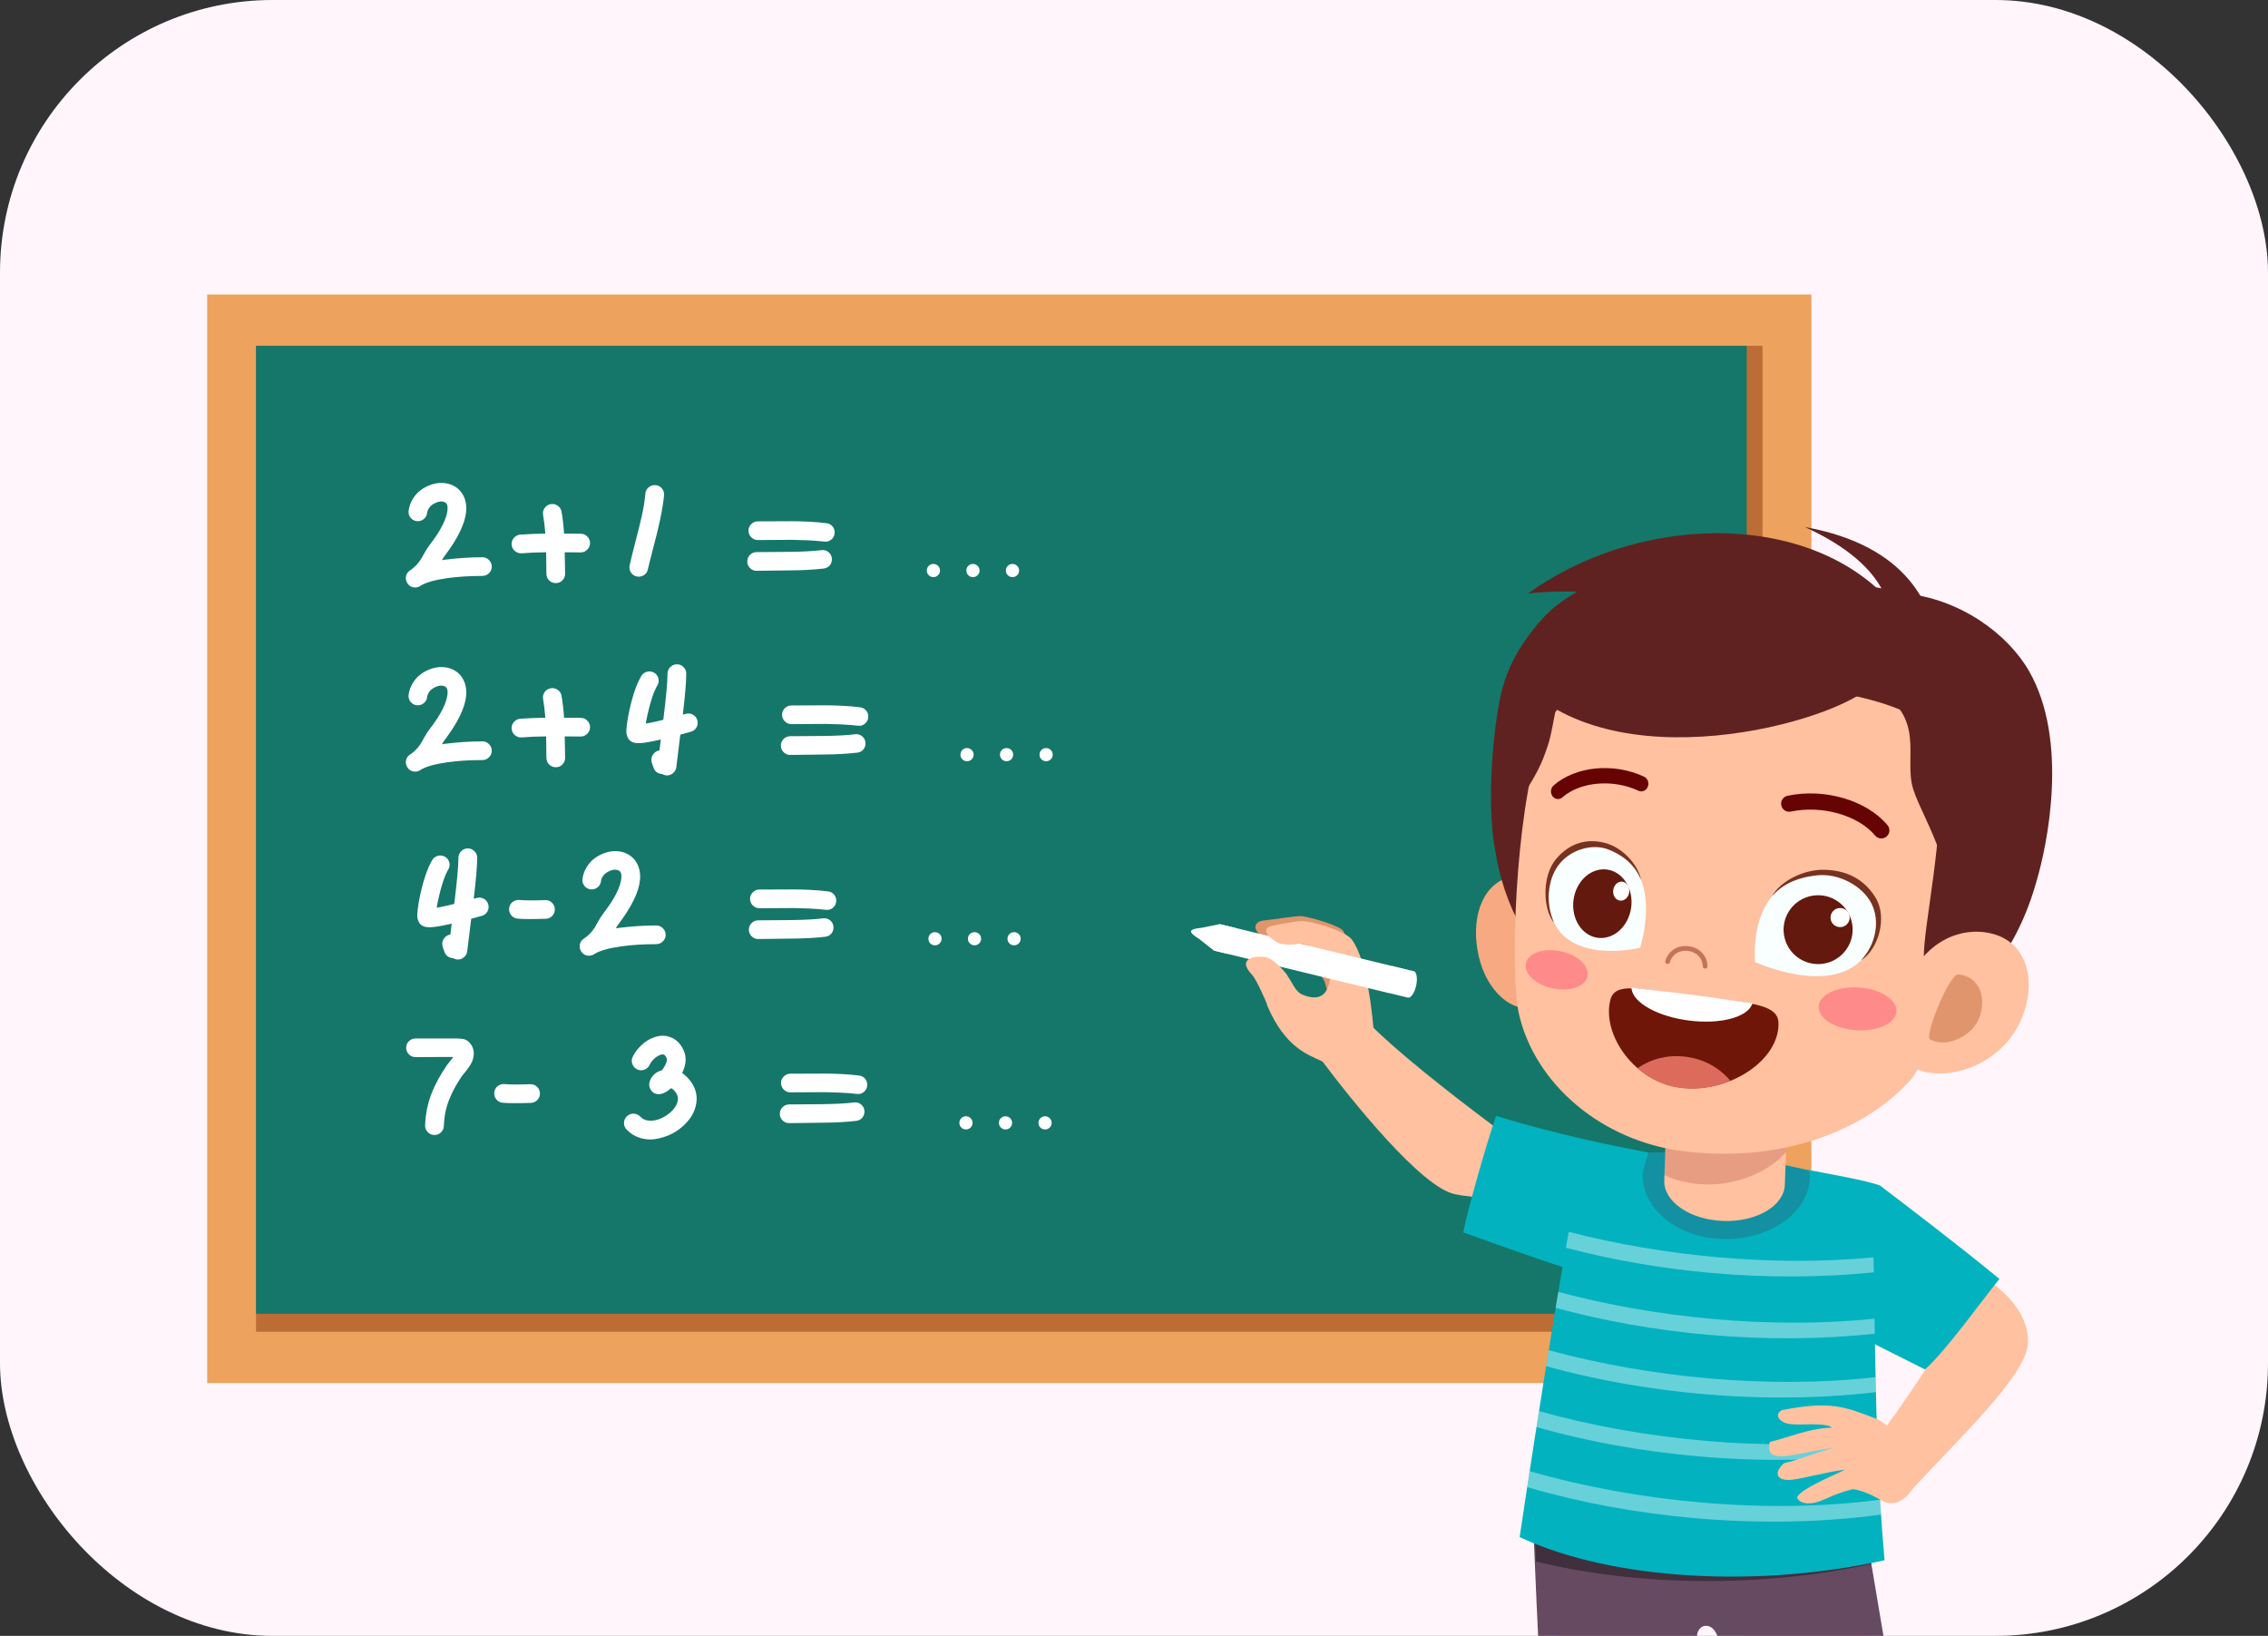 <svg width="208" height="150" viewBox="0 0 208 150" fill="none" xmlns="http://www.w3.org/2000/svg">
<rect x="0" y="0" width="208" height="150" fill="#333333" stroke="none"/>
<rect width="208" height="150" rx="25" fill="#FFF5FB"/>
<g clip-path="url(#clip0_4628_35)">
<path d="M166.123 27H19V126.821H166.123V27Z" fill="#EDA25D"/>
<path d="M161.641 31.709H23.482V122.113H161.641V31.709Z" fill="#BC6C35"/>
<path d="M160.193 31.709H23.482V120.465H160.193V31.709Z" fill="#157769"/>
<path d="M115.836 84.411C115.198 84.474 114.666 85.09 115.787 85.88C117.38 87.001 121.033 88.558 121.516 90.119C121.972 91.597 122.142 93.07 123.139 91.885C123.968 90.901 124.006 86.658 123.179 85.35C122.882 84.881 120.23 84.11 119.409 84.005C118.955 83.947 116.889 84.306 115.836 84.411Z" fill="#E0956C"/>
<path d="M116.596 85.123C117.538 84.721 118.734 84.514 119.337 84.457C120.071 84.387 123.348 85.315 123.974 86.147C125.36 87.986 125.881 92.889 126.072 95.581C126.11 96.118 121.977 97.911 121.325 97.349C119.949 96.695 117.896 96.101 116.217 92.208C116.186 92.133 115.649 89.989 115.533 89.273C116.274 88.525 117.224 88.506 117.785 89.122C118.62 90.039 118.655 90.924 119.575 91.254C120.81 91.696 122.238 91.742 122.053 87.883C122.044 87.699 119.738 86.49 119.381 86.508C118 86.58 117.226 86.594 116.596 85.123Z" fill="#FFC19F"/>
<path d="M129.877 90.375C130.023 89.705 129.92 89.109 129.649 89.043L129.594 89.037L127.66 88.566L127.133 90.992L129.123 91.476C129.391 91.53 129.733 91.038 129.877 90.375Z" fill="white"/>
<path d="M109.574 85.776L111.324 87.16L112.582 87.466L113.302 85.088L111.851 84.736L109.744 85.167C109.688 85.365 109.641 85.574 109.574 85.776Z" fill="white"/>
<path d="M109.912 86.042L110.12 85.089C110.12 85.089 109.285 85.136 109.228 85.38C109.17 85.627 109.912 86.042 109.912 86.042Z" fill="white"/>
<path d="M127.841 88.622L111.851 84.733L112.391 85.502L111.588 85.945L112.128 86.715L111.324 87.159L127.314 91.046L127.841 88.622Z" fill="white"/>
<path d="M116.285 85.044C115.709 85.484 116.763 86.233 117.217 86.452C117.808 86.735 119.052 86.581 119.239 86.504C119.411 86.433 119.057 84.56 119.223 84.469C119.224 84.468 116.641 84.771 116.285 85.044Z" fill="#FFC19F"/>
<path d="M116.111 87.766C115.583 87.631 113.224 87.674 114.809 89.362C115.267 89.85 116.133 91.914 116.133 91.914L118.087 89.52C118.065 89.32 116.872 87.962 116.111 87.766Z" fill="#FFC19F"/>
<path d="M155.4 181.806C155.388 182.656 147.789 183.502 147.704 182.654C146.883 174.411 143.214 151.864 142.703 148.601L154.456 149.282C154.316 157.415 155.48 175.911 155.4 181.806Z" fill="#FFC19F"/>
<path d="M167.861 181.592C168.077 182.415 175.698 181.355 175.578 180.51C174.403 172.311 171.187 150.276 170.904 146.985L159.877 149.95C161.961 157.815 166.37 175.887 167.861 181.592Z" fill="#FFC19F"/>
<path d="M169.903 133.333C171.23 140.718 173.675 156.086 174.535 160.141C171.939 161.31 163.293 162.067 160.803 162.073C159.595 157.871 158.31 151.981 157.56 150.135C157.443 149.849 157.189 149.131 156.522 149.077C155.923 149.029 155.642 149.614 155.635 149.994C155.576 153.952 155.37 159.147 155.46 162.289C152.252 162.658 144.483 162.627 141.737 162.103C141.46 158.565 140.75 144.677 140.455 135.096L169.903 133.333Z" fill="#664A61"/>
<path opacity="0.37" d="M171.479 141.375C164.686 140.335 147.381 138.779 140.713 138.876L140.856 143.175C149.99 145.406 161.219 145.652 171.627 143.404L171.479 141.375Z" fill="black"/>
<path d="M175.441 136.477C175.132 136.813 171.004 133.447 171.285 133.087C175.498 127.699 180.932 118.808 181.892 117.113C181.892 117.113 186.189 119.52 185.98 123.209C185.813 126.146 179.532 132.034 175.441 136.477Z" fill="#FFC19F"/>
<path d="M183.369 117.266C181.667 119.381 178.5 123.806 176.548 125.569C174.627 124.624 170.863 122.714 170.52 122.517C167.571 118.027 164.025 107.197 163.955 106.938C167.31 107.535 171.365 108.276 172.421 108.708C174.71 110.448 179.477 114.072 183.369 117.266Z" fill="#02B2BF"/>
<path d="M120.912 96.832C120.639 96.464 125.103 93.374 125.422 93.701C130.581 98.992 144.62 108.821 146.251 109.899C146.251 109.899 137.224 110.279 133.424 109.498C130.407 108.879 124.151 101.186 120.912 96.832Z" fill="#FFC19F"/>
<path d="M137.218 102.309C136.34 104.803 134.675 110.641 134.189 113C139.008 114.735 144.523 116.691 144.94 116.591C149.277 115.558 151.372 106.267 151.653 105.765C148.783 105.236 142.656 104.034 137.218 102.309Z" fill="#02B2BF"/>
<path d="M172.836 143.063C161.604 145.559 148.066 145.003 139.367 140.941C139.367 140.941 143.564 112.767 145.218 106.286C150.338 105.732 153.099 105.358 158.108 105.961C163.163 106.57 168.434 107.907 171.611 108.938C172.068 117.348 171.723 130.952 172.836 143.063Z" fill="#02B2BF"/>
<path d="M150.651 107.696C150.654 107.282 151.074 106.047 151.196 105.662C155.824 105.619 161.439 106.142 165.901 107.35C165.926 107.531 165.992 107.701 165.991 107.886C165.956 111.09 162.458 113.65 158.176 113.605C153.894 113.561 150.618 110.9 150.651 107.696Z" fill="#1390A1"/>
<path d="M152.953 99.203L152.63 108.238C152.561 110.181 154.981 111.844 158.033 111.953C161.087 112.062 163.619 110.574 163.689 108.632L164.012 99.596L152.953 99.203Z" fill="#FFC19F"/>
<path opacity="0.19" d="M152.861 101.751L152.646 107.76C154.178 108.462 156.055 108.778 158.048 108.509C160.455 108.183 162.482 107.093 163.796 105.646L163.968 100.841C160.545 100.939 156.434 101.305 152.861 101.751Z" fill="#820303"/>
<path opacity="0.4" d="M156.978 116.724C152.405 116.32 147.87 115.53 143.611 114.411C143.7 113.911 143.786 113.425 143.872 112.95C152.547 115.201 162.733 116.167 171.821 115.286C171.831 115.743 171.841 116.195 171.85 116.666C167.106 117.144 162.038 117.171 156.978 116.724ZM156.645 122.391C151.855 121.968 147.101 121.127 142.67 119.92L142.914 118.457C151.854 120.861 162.508 121.891 171.917 120.914L171.94 122.291C167.08 122.815 161.855 122.851 156.645 122.391ZM156.054 127.814C151.163 127.382 146.306 126.519 141.797 125.27L142.033 123.802C151.245 126.318 162.343 127.385 172.015 126.274C172.025 126.731 172.035 127.189 172.047 127.65C166.993 128.248 161.512 128.297 156.054 127.814ZM155.698 133.532C150.618 133.083 145.566 132.181 140.912 130.853L141.141 129.387C150.62 132.055 162.199 133.164 172.175 131.93C172.191 132.388 172.204 132.846 172.222 133.306C167.024 133.964 161.348 134.031 155.698 133.532ZM140.286 134.895C150.049 137.727 162.139 138.887 172.433 137.507C172.46 137.964 172.485 138.419 172.514 138.876C167.145 139.613 161.247 139.719 155.365 139.199C150.094 138.733 144.859 137.771 140.061 136.359L140.286 134.895Z" fill="white"/>
<path d="M163.775 130.495C164.76 130.808 166.883 130.367 167.907 130.823C167.907 130.823 167.967 130.866 167.998 130.904C165.843 130.968 164.031 131.816 162.318 132.211C161.718 134.544 164.877 133.144 168.142 132.769C166.199 133.288 164.957 133.868 163.613 134.161C162.564 135.108 163.001 135.833 164.363 135.679C165.416 135.559 167.257 135.027 169.156 134.763C169.322 134.813 165.221 136.387 164.81 137.282C164.923 137.758 165.744 138.093 167.001 137.614C167.68 137.355 168.392 136.923 169.946 136.544C171.266 136.732 172.384 137.524 172.906 137.747C174.88 138.326 175.97 135.646 176.003 135.074C176.09 133.586 173.543 130.639 171.925 130.029C169.215 129.005 167.879 128.418 163.424 129.299C162.63 129.758 163.295 130.343 163.775 130.495Z" fill="#FFC19F"/>
<path d="M135.593 87.588C136.341 91.023 138.835 92.919 140.654 92.339C142.475 91.759 142.747 88.826 142.332 85.476C141.916 82.127 140.103 79.874 138.285 80.463C135.799 81.269 134.891 84.36 135.593 87.588Z" fill="#F7A981"/>
<path d="M186.074 61.512C184.126 58.132 179.771 54.892 174.574 54.399C171.673 53.498 158.31 51.952 155.366 52.132C150.091 51.126 144.04 53.927 141.618 56.553C138.358 60.086 137.722 62.95 137.35 65.229C136.841 68.359 136.434 73.695 137.045 77.567L137.058 77.531C138.666 88.975 147.571 95.167 159.791 96.562C172.845 98.052 183.246 93.343 186.766 80.82C187.767 77.457 189.754 67.898 186.074 61.512Z" fill="#602220"/>
<path d="M181.138 72.19C182.092 75.036 178.171 95.686 175.245 98.989C171.516 103.2 164.155 106.723 154.483 105.569C146.927 104.667 140.77 99.41 139.303 92.974C138.485 89.39 138.91 74.802 141.3 67.735C143.529 61.144 151.829 61.385 161.96 62.581C171.436 63.7 178.664 64.807 181.138 72.19Z" fill="#FFC19F"/>
<path d="M177.645 77.532C176.814 85.368 175.468 89.479 177.495 90.182C180.037 90.498 186.549 82.103 187.526 74.283C188.643 65.327 186.864 61.575 181.233 59.47C178.805 58.563 178.589 68.626 177.645 77.532Z" fill="#602220"/>
<path d="M184.964 94.282C182.917 97.873 178.447 99.157 175.784 98.042C173.12 96.926 173.46 93.623 174.971 90.04C176.483 86.457 179.652 84.938 182.53 85.571C186.391 86.421 186.887 90.907 184.964 94.282Z" fill="#FFC19F"/>
<path d="M181.573 93.188C180.996 94.967 178.506 96.18 176.993 95.287C176.484 94.986 178.77 89.242 179.624 89.344C181.565 89.578 182.15 91.408 181.573 93.188Z" fill="#E0956C"/>
<path d="M142.867 73.266C142.685 73.261 142.505 73.173 142.382 73.006C142.159 72.705 142.204 72.263 142.482 72.02C144.504 70.248 147.995 69.912 150.785 71.219C151.112 71.373 151.262 71.785 151.119 72.141C150.977 72.498 150.594 72.66 150.27 72.508C147.934 71.413 144.933 71.67 143.29 73.11C143.165 73.22 143.015 73.27 142.867 73.266Z" fill="#660303"/>
<path d="M172.447 76.875C172.264 76.853 172.093 76.765 171.968 76.614C170.423 74.758 167.104 73.812 164.242 74.415C163.829 74.501 163.449 74.243 163.364 73.843C163.279 73.444 163.536 73.052 163.935 72.967C167.348 72.246 171.209 73.385 173.108 75.668C173.37 75.983 173.326 76.448 173.012 76.71C172.847 76.846 172.642 76.899 172.447 76.875Z" fill="#660303"/>
<path d="M163.103 93.733C163.019 91.938 159.882 91.946 155.796 91.386C155.582 91.357 154.75 91.25 154.536 91.223C150.441 90.722 148.104 89.969 147.678 91.716C146.91 94.872 149.88 99.161 154.033 99.714L154.105 99.722C158.573 100.305 163.265 97.191 163.103 93.733Z" fill="#701608"/>
<path d="M158.693 99.101C157.702 97.902 156.246 97.108 154.62 96.897C153.016 96.689 151.45 97.064 150.195 97.942C150.88 98.539 151.668 99.046 152.54 99.371C153.011 99.546 153.515 99.675 154.028 99.743L154.101 99.752C155.208 99.896 156.328 99.809 157.386 99.547C157.413 99.541 157.441 99.532 157.467 99.525C157.891 99.415 158.296 99.264 158.693 99.101Z" fill="#DD6B5B"/>
<path d="M154.871 93.573C152.012 93.203 149.758 91.941 149.625 90.636L149.617 90.557C149.617 90.557 153.012 90.946 154.548 91.133C156.158 91.329 160.722 91.996 160.722 91.996L160.694 92.071C160.229 93.298 157.726 93.944 154.871 93.573Z" fill="white"/>
<path d="M152.908 88.388C153.012 88.401 153.112 88.338 153.143 88.234C153.359 87.502 154.012 87.091 154.804 87.19C155.601 87.289 156.146 87.856 156.16 88.602C156.162 88.721 156.262 88.817 156.382 88.814C156.502 88.812 156.597 88.713 156.594 88.593C156.577 87.638 155.862 86.884 154.857 86.76C153.859 86.638 153.002 87.18 152.726 88.111C152.692 88.226 152.758 88.347 152.873 88.381L152.908 88.388Z" fill="#C4735B"/>
<path d="M173.927 92.742C173.856 93.822 172.201 94.593 170.231 94.463C168.262 94.333 166.722 93.352 166.793 92.273C166.864 91.192 168.52 90.421 170.49 90.551C172.46 90.68 173.998 91.662 173.927 92.742Z" fill="#FF8A8A"/>
<path d="M145.591 89.515C145.395 90.455 143.969 90.953 142.408 90.628C140.848 90.303 139.742 89.277 139.939 88.337C140.135 87.397 141.561 86.898 143.12 87.223C144.683 87.549 145.788 88.576 145.591 89.515Z" fill="#FF8A8A"/>
<path d="M141.947 68.38C141.332 70.233 140.942 70.87 139.721 72.897C139.95 71.392 141.052 62.653 141.367 60.382C142.298 60.319 145.547 59.908 146.127 59.97C142.436 61.745 142.863 65.615 141.947 68.38Z" fill="#602220"/>
<path d="M175.454 72.329C175.947 73.911 177.025 75.626 178.174 78.872C178.297 77.354 179.521 67.158 179.753 64.878C178.4 64.557 172.738 63.142 171.865 63.038C176.759 65.784 174.549 69.426 175.454 72.329Z" fill="#602220"/>
<path d="M165.527 48.325C175.133 50.052 177.229 55.757 177.585 59.101C175.985 59.028 174.192 58.933 173.37 58.824C173.977 55.105 172.154 51.369 165.527 48.325Z" fill="#602220"/>
<path d="M140.137 54.427C150.92 46.614 168.134 46.655 174.97 57.261C172.672 59.31 165.018 60.51 164.21 60.732C154.771 54.413 144.626 53.81 140.137 54.427Z" fill="#602220"/>
<path d="M141.738 64.429C152.42 71.618 172.395 64.747 172.104 61.934C171.812 59.121 163.205 56.634 154.611 57.519C146.017 58.403 142.122 63.294 141.738 64.429Z" fill="#602220"/>
<path d="M150.422 86.9C150.422 86.9 144.253 88.425 142.469 84.487C140.294 79.688 144.923 76.655 147.552 77.667C149.983 78.605 151.942 81.453 150.422 86.9Z" fill="#F9FEFF"/>
<path d="M142.74 78.727C144.035 77.232 145.567 76.896 147.135 77.273C148.738 77.66 150.215 79.221 150.504 80.686C149.827 78.995 148.392 78.234 147.483 77.884C146.036 77.324 143.975 77.885 142.892 79.38C141.929 80.71 141.729 82.852 142.528 84.614C141.481 83.355 141.39 80.284 142.74 78.727Z" fill="#773220"/>
<path d="M149.558 81.994C149.898 83.666 149.007 85.409 147.567 85.887C146.129 86.365 144.687 85.398 144.348 83.726C144.008 82.053 144.899 80.311 146.338 79.833C147.778 79.355 149.218 80.323 149.558 81.994Z" fill="#63190D"/>
<path d="M149.407 81.471C149.501 81.934 149.254 82.419 148.855 82.551C148.455 82.684 148.055 82.415 147.961 81.951C147.868 81.487 148.115 81.003 148.514 80.87C148.913 80.739 149.313 81.007 149.407 81.471Z" fill="#FEFFFE"/>
<path d="M160.95 88.215C160.95 88.215 167.669 91.295 170.782 87.949C174.576 83.87 170.041 79.73 166.735 80.027C163.675 80.302 160.651 82.549 160.95 88.215Z" fill="#F9FEFF"/>
<path d="M172.006 82.301C170.91 80.518 169.231 79.794 167.319 79.752C165.364 79.709 163.242 80.837 162.516 82.179C163.749 80.718 165.61 80.355 166.754 80.253C168.576 80.087 170.805 81.166 171.657 82.894C172.413 84.431 172.072 86.557 170.68 88.053C172.223 87.109 173.149 84.16 172.006 82.301Z" fill="#773220"/>
<path d="M169.802 84.441C170.247 86.127 169.235 87.853 167.545 88.297C165.855 88.741 164.124 87.732 163.679 86.046C163.234 84.36 164.245 82.634 165.936 82.19C167.626 81.748 169.357 82.755 169.802 84.441Z" fill="#63190D"/>
<path d="M169.607 83.912C169.73 84.38 169.45 84.859 168.981 84.983C168.512 85.105 168.032 84.826 167.908 84.358C167.785 83.891 168.065 83.412 168.534 83.288C169.004 83.165 169.484 83.444 169.607 83.912Z" fill="#FEFFFE"/>
<path d="M39.167 47.056C39.137 47.29 39.025 47.477 38.836 47.617C38.645 47.758 38.435 47.813 38.2 47.781C37.966 47.748 37.779 47.638 37.639 47.448C37.497 47.26 37.443 47.047 37.475 46.815C37.531 46.428 37.66 46.071 37.862 45.741C38.063 45.412 38.307 45.142 38.593 44.933C38.878 44.724 39.19 44.56 39.523 44.445C39.858 44.329 40.201 44.273 40.551 44.282C40.9 44.291 41.222 44.363 41.513 44.499C41.955 44.708 42.285 45.028 42.503 45.459C42.721 45.89 42.801 46.389 42.745 46.96C42.624 48.078 41.956 49.419 40.761 51C40.689 51.094 40.613 51.217 40.533 51.361C40.604 51.345 40.681 51.334 40.761 51.324C41.82 51.194 42.977 51.096 44.243 51.096C44.478 51.096 44.679 51.18 44.848 51.35C45.016 51.519 45.102 51.719 45.102 51.953C45.102 52.186 45.017 52.387 44.848 52.555C44.678 52.724 44.478 52.808 44.243 52.808C43.058 52.808 41.977 52.876 41.003 53.013C39.842 53.181 39.023 53.415 38.55 53.723C38.403 53.819 38.247 53.867 38.079 53.867C37.772 53.867 37.535 53.74 37.365 53.482C37.269 53.338 37.221 53.181 37.221 53.013C37.221 52.707 37.35 52.471 37.607 52.301C38.019 52.03 38.342 51.686 38.598 51.289C38.63 51.24 38.744 51.041 38.938 50.686C39.099 50.398 39.257 50.158 39.408 49.963C40.422 48.655 40.951 47.583 41.04 46.779C41.08 46.386 40.999 46.144 40.798 46.055C40.524 45.928 40.197 45.966 39.818 46.17C39.442 46.375 39.224 46.671 39.167 47.056Z" fill="white"/>
<path d="M47.849 50.734C47.614 50.75 47.407 50.681 47.225 50.529C47.044 50.376 46.944 50.184 46.923 49.95C46.903 49.716 46.969 49.51 47.124 49.328C47.276 49.148 47.47 49.045 47.704 49.021C48.364 48.974 49.133 48.942 50.013 48.925C49.965 48.306 49.896 47.736 49.807 47.214C49.767 46.98 49.816 46.768 49.952 46.574C50.09 46.381 50.275 46.265 50.51 46.224C50.743 46.185 50.956 46.232 51.149 46.37C51.344 46.506 51.46 46.691 51.5 46.925C51.605 47.527 51.682 48.195 51.731 48.926C52.504 48.934 53.012 48.939 53.254 48.939C53.487 48.939 53.69 49.023 53.858 49.193C54.028 49.361 54.113 49.562 54.113 49.796C54.113 50.03 54.028 50.229 53.858 50.399C53.69 50.567 53.489 50.652 53.254 50.652C52.971 50.652 52.485 50.648 51.791 50.639C51.799 50.88 51.82 52.412 51.827 52.605C51.827 52.839 51.746 53.039 51.585 53.208C51.424 53.376 51.224 53.464 50.987 53.467C50.749 53.471 50.545 53.393 50.376 53.231C50.208 53.071 50.119 52.87 50.112 52.63C50.112 52.428 50.087 50.871 50.087 50.639C49.246 50.645 48.501 50.678 47.849 50.734Z" fill="white"/>
<path d="M59.187 45.248C59.211 45.017 59.313 44.824 59.495 44.676C59.676 44.527 59.885 44.463 60.123 44.483C60.361 44.503 60.555 44.603 60.703 44.784C60.852 44.965 60.92 45.177 60.904 45.417C60.831 46.11 60.712 46.843 60.546 47.619C60.382 48.395 60.176 49.244 59.929 50.169C59.683 51.093 59.512 51.773 59.415 52.208C59.367 52.442 59.241 52.619 59.04 52.744C58.838 52.869 58.623 52.907 58.393 52.859C58.164 52.812 57.987 52.685 57.86 52.485C57.736 52.284 57.696 52.07 57.745 51.845C57.857 51.316 58.032 50.6 58.27 49.699C58.509 48.799 58.706 47.997 58.863 47.294C59.024 46.589 59.131 45.907 59.187 45.248Z" fill="white"/>
<path d="M69.416 52.338C69.181 52.347 68.978 52.27 68.806 52.109C68.633 51.949 68.543 51.749 68.534 51.513C68.526 51.275 68.602 51.07 68.763 50.897C68.924 50.724 69.126 50.634 69.368 50.624C69.407 50.624 70.423 50.618 72.412 50.602C73.597 50.585 74.574 50.538 75.34 50.444C75.574 50.414 75.782 50.468 75.968 50.613C76.153 50.757 76.261 50.948 76.289 51.184C76.315 51.422 76.258 51.633 76.112 51.819C75.968 52.003 75.774 52.104 75.532 52.132C74.708 52.226 73.674 52.293 72.424 52.301C70.451 52.327 69.447 52.338 69.416 52.338ZM69.501 49.517C69.266 49.517 69.065 49.432 68.896 49.263C68.728 49.094 68.641 48.894 68.641 48.66C68.641 48.428 68.726 48.225 68.896 48.057C69.065 47.889 69.266 47.805 69.501 47.805C69.767 47.805 72.278 47.792 72.662 47.792C73.045 47.792 73.535 47.806 74.136 47.834C74.736 47.861 75.286 47.908 75.787 47.973C76.028 47.997 76.22 48.1 76.367 48.285C76.512 48.469 76.57 48.682 76.541 48.919C76.513 49.156 76.405 49.346 76.22 49.492C76.035 49.636 75.825 49.693 75.593 49.66C75.117 49.604 74.596 49.564 74.032 49.54C73.468 49.516 73.004 49.502 72.642 49.498C72.281 49.494 69.798 49.517 69.501 49.517Z" fill="white"/>
<path d="M86.031 51.887C86.148 52.003 86.208 52.146 86.208 52.314C86.208 52.483 86.148 52.626 86.031 52.741C85.914 52.858 85.772 52.917 85.603 52.917C85.433 52.917 85.29 52.858 85.174 52.741C85.057 52.625 85 52.482 85 52.314C85 52.146 85.058 52.003 85.174 51.887C85.291 51.769 85.433 51.711 85.603 51.711C85.772 51.711 85.914 51.769 86.031 51.887Z" fill="white"/>
<path d="M89.658 51.887C89.774 52.003 89.834 52.146 89.834 52.314C89.834 52.483 89.774 52.626 89.658 52.741C89.54 52.858 89.398 52.917 89.229 52.917C89.06 52.917 88.916 52.858 88.8 52.741C88.683 52.625 88.625 52.482 88.625 52.314C88.625 52.146 88.683 52.003 88.8 51.887C88.918 51.769 89.06 51.711 89.229 51.711C89.398 51.711 89.54 51.769 89.658 51.887Z" fill="white"/>
<path d="M93.285 51.887C93.401 52.003 93.461 52.146 93.461 52.314C93.461 52.483 93.401 52.626 93.285 52.741C93.167 52.858 93.025 52.917 92.856 52.917C92.685 52.917 92.543 52.858 92.427 52.741C92.31 52.625 92.252 52.482 92.252 52.314C92.252 52.146 92.31 52.003 92.427 51.887C92.545 51.769 92.687 51.711 92.856 51.711C93.026 51.711 93.168 51.769 93.285 51.887Z" fill="white"/>
<path d="M39.167 63.938C39.137 64.17 39.025 64.359 38.836 64.499C38.645 64.639 38.435 64.695 38.2 64.662C37.966 64.629 37.779 64.519 37.639 64.33C37.497 64.141 37.443 63.929 37.475 63.697C37.531 63.31 37.66 62.952 37.862 62.623C38.063 62.294 38.307 62.024 38.593 61.816C38.878 61.607 39.19 61.443 39.523 61.328C39.858 61.212 40.201 61.156 40.551 61.165C40.9 61.174 41.222 61.246 41.513 61.382C41.955 61.591 42.285 61.911 42.503 62.342C42.721 62.773 42.801 63.272 42.745 63.843C42.624 64.96 41.956 66.303 40.761 67.882C40.689 67.977 40.613 68.1 40.533 68.244C40.604 68.227 40.681 68.217 40.761 68.207C41.82 68.077 42.977 67.978 44.243 67.978C44.478 67.978 44.679 68.063 44.848 68.233C45.016 68.401 45.102 68.602 45.102 68.835C45.102 69.069 45.017 69.27 44.848 69.438C44.678 69.606 44.478 69.692 44.243 69.692C43.058 69.692 41.977 69.759 41.003 69.897C39.842 70.065 39.023 70.299 38.55 70.607C38.403 70.703 38.247 70.751 38.079 70.751C37.772 70.751 37.535 70.622 37.365 70.366C37.269 70.222 37.221 70.065 37.221 69.897C37.221 69.591 37.35 69.355 37.607 69.185C38.019 68.915 38.342 68.57 38.598 68.173C38.63 68.124 38.744 67.925 38.938 67.57C39.099 67.282 39.257 67.042 39.408 66.847C40.422 65.539 40.951 64.467 41.04 63.664C41.08 63.269 40.999 63.028 40.798 62.939C40.524 62.812 40.197 62.848 39.818 63.054C39.442 63.257 39.224 63.552 39.167 63.938Z" fill="white"/>
<path d="M47.849 67.617C47.614 67.633 47.407 67.563 47.225 67.412C47.044 67.259 46.944 67.067 46.923 66.833C46.903 66.599 46.969 66.393 47.124 66.211C47.276 66.03 47.47 65.928 47.704 65.904C48.364 65.857 49.133 65.824 50.013 65.808C49.965 65.189 49.896 64.619 49.807 64.097C49.767 63.863 49.816 63.651 49.952 63.457C50.09 63.264 50.275 63.148 50.51 63.107C50.743 63.068 50.956 63.115 51.149 63.252C51.344 63.389 51.46 63.574 51.5 63.807C51.605 64.41 51.682 65.077 51.731 65.809C52.504 65.817 53.012 65.822 53.254 65.822C53.487 65.822 53.69 65.905 53.858 66.076C54.028 66.244 54.113 66.445 54.113 66.679C54.113 66.911 54.028 67.111 53.858 67.282C53.69 67.451 53.489 67.534 53.254 67.534C52.971 67.534 52.485 67.531 51.791 67.522C51.799 67.763 51.82 69.295 51.827 69.488C51.827 69.721 51.746 69.922 51.585 70.091C51.424 70.26 51.224 70.347 50.987 70.35C50.749 70.354 50.545 70.276 50.376 70.114C50.208 69.953 50.119 69.752 50.112 69.512C50.112 69.311 50.087 67.754 50.087 67.522C49.246 67.527 48.501 67.56 47.849 67.617Z" fill="white"/>
<path d="M58.813 61.985C58.932 61.783 59.108 61.653 59.332 61.594C59.558 61.533 59.775 61.561 59.98 61.677C60.185 61.795 60.318 61.968 60.379 62.197C60.439 62.424 60.407 62.639 60.289 62.841C59.952 63.416 59.654 64.316 59.382 65.529C59.316 65.819 59.265 66.093 59.225 66.35C59.467 66.31 59.768 66.25 60.132 66.169C60.356 66.113 60.591 66.056 60.833 65.999C61.091 63.925 61.219 62.514 61.219 61.767C61.219 61.533 61.304 61.332 61.474 61.164C61.644 60.996 61.844 60.911 62.078 60.911C62.313 60.911 62.514 60.996 62.683 61.164C62.852 61.333 62.937 61.533 62.937 61.767C62.937 62.507 62.832 63.76 62.622 65.528C62.711 65.504 62.803 65.483 62.901 65.456C63.127 65.395 63.342 65.415 63.547 65.528C63.752 65.642 63.888 65.811 63.952 66.041C64.016 66.27 63.992 66.487 63.88 66.692C63.766 66.897 63.594 67.032 63.359 67.096C63.062 67.184 62.738 67.273 62.392 67.361C62.167 69.138 62.047 70.122 62.03 70.314C62.006 70.548 61.903 70.74 61.722 70.894C61.541 71.047 61.333 71.114 61.1 71.099C60.969 71.083 60.849 71.042 60.738 70.978C60.559 70.969 60.398 70.917 60.254 70.821C60.109 70.724 60.008 70.592 59.951 70.423C59.854 70.181 59.794 70.013 59.77 69.916C59.762 69.853 59.753 69.796 59.745 69.748C59.706 69.516 59.782 69.29 59.975 69.073C60.12 68.92 60.29 68.832 60.483 68.808C60.499 68.671 60.539 68.338 60.603 67.807C60.57 67.816 60.539 67.823 60.507 67.831C59.992 67.953 59.559 68.028 59.213 68.085C58.73 68.157 58.374 68.161 58.149 68.097C57.836 68.016 57.626 67.819 57.522 67.505C57.481 67.409 57.457 67.297 57.448 67.167C57.441 67.014 57.448 66.826 57.472 66.601C57.513 66.199 57.593 65.72 57.714 65.166C58.018 63.778 58.382 62.715 58.813 61.985Z" fill="white"/>
<path d="M72.498 69.22C72.263 69.228 72.061 69.152 71.888 68.992C71.715 68.831 71.625 68.631 71.616 68.395C71.608 68.157 71.683 67.953 71.845 67.779C72.006 67.606 72.207 67.516 72.45 67.506C72.489 67.506 73.505 67.5 75.494 67.484C76.679 67.467 77.656 67.422 78.42 67.326C78.655 67.297 78.862 67.35 79.049 67.495C79.234 67.639 79.341 67.83 79.369 68.068C79.396 68.305 79.339 68.516 79.193 68.702C79.049 68.887 78.855 68.988 78.613 69.014C77.789 69.108 76.755 69.175 75.505 69.184C73.534 69.208 72.531 69.22 72.498 69.22ZM72.583 66.398C72.349 66.398 72.147 66.313 71.978 66.144C71.808 65.975 71.724 65.775 71.724 65.541C71.724 65.309 71.808 65.106 71.978 64.938C72.147 64.769 72.348 64.686 72.583 64.686C72.849 64.686 75.36 64.673 75.744 64.673C76.127 64.673 76.618 64.686 77.218 64.715C77.818 64.742 78.368 64.789 78.869 64.854C79.11 64.878 79.302 64.981 79.449 65.167C79.594 65.352 79.652 65.564 79.624 65.802C79.596 66.038 79.488 66.229 79.303 66.373C79.118 66.517 78.908 66.574 78.676 66.541C78.2 66.485 77.68 66.445 77.116 66.421C76.552 66.397 76.089 66.383 75.726 66.379C75.363 66.376 72.88 66.398 72.583 66.398Z" fill="white"/>
<path d="M89.115 68.769C89.231 68.885 89.291 69.028 89.291 69.196C89.291 69.364 89.231 69.508 89.115 69.623C88.997 69.74 88.855 69.799 88.686 69.799C88.517 69.799 88.374 69.74 88.257 69.623C88.14 69.507 88.082 69.364 88.082 69.196C88.082 69.026 88.14 68.883 88.257 68.769C88.375 68.651 88.517 68.593 88.686 68.593C88.855 68.593 88.997 68.651 89.115 68.769Z" fill="white"/>
<path d="M92.742 68.769C92.858 68.885 92.918 69.028 92.918 69.196C92.918 69.364 92.858 69.508 92.742 69.623C92.624 69.74 92.482 69.799 92.313 69.799C92.142 69.799 92 69.74 91.884 69.623C91.767 69.507 91.709 69.364 91.709 69.196C91.709 69.026 91.767 68.883 91.884 68.769C92.002 68.651 92.144 68.593 92.313 68.593C92.482 68.593 92.624 68.651 92.742 68.769Z" fill="white"/>
<path d="M96.369 68.769C96.485 68.885 96.545 69.028 96.545 69.196C96.545 69.364 96.485 69.508 96.369 69.623C96.251 69.74 96.109 69.799 95.94 69.799C95.771 69.799 95.627 69.74 95.511 69.623C95.394 69.507 95.336 69.364 95.336 69.196C95.336 69.026 95.394 68.883 95.511 68.769C95.629 68.651 95.771 68.593 95.94 68.593C96.109 68.593 96.251 68.651 96.369 68.769Z" fill="white"/>
<path d="M39.639 78.865C39.758 78.663 39.934 78.533 40.158 78.475C40.384 78.414 40.601 78.442 40.806 78.558C41.011 78.675 41.144 78.849 41.205 79.077C41.265 79.305 41.233 79.52 41.114 79.722C40.777 80.297 40.479 81.197 40.206 82.41C40.141 82.7 40.09 82.974 40.049 83.23C40.291 83.191 40.593 83.13 40.957 83.05C41.181 82.994 41.415 82.937 41.657 82.882C41.916 80.808 42.044 79.396 42.044 78.649C42.044 78.415 42.129 78.214 42.299 78.046C42.467 77.878 42.669 77.792 42.903 77.792C43.137 77.792 43.339 77.877 43.507 78.046C43.676 78.214 43.762 78.415 43.762 78.649C43.762 79.389 43.657 80.642 43.447 82.41C43.535 82.386 43.628 82.365 43.725 82.338C43.952 82.277 44.166 82.298 44.372 82.41C44.577 82.524 44.712 82.693 44.777 82.922C44.84 83.151 44.816 83.368 44.704 83.574C44.59 83.779 44.417 83.914 44.183 83.979C43.885 84.067 43.562 84.156 43.216 84.243C42.99 86.02 42.87 87.004 42.854 87.196C42.83 87.43 42.727 87.622 42.546 87.776C42.364 87.929 42.157 87.996 41.923 87.981C41.793 87.965 41.674 87.924 41.561 87.86C41.382 87.852 41.221 87.799 41.077 87.703C40.933 87.606 40.831 87.474 40.774 87.305C40.678 87.064 40.617 86.896 40.593 86.798C40.585 86.735 40.577 86.678 40.569 86.63C40.53 86.398 40.606 86.173 40.798 85.955C40.944 85.802 41.114 85.714 41.306 85.69C41.323 85.553 41.362 85.22 41.427 84.689C41.394 84.696 41.362 84.705 41.331 84.713C40.816 84.835 40.383 84.91 40.037 84.966C39.554 85.038 39.198 85.041 38.972 84.978C38.658 84.897 38.449 84.7 38.345 84.387C38.305 84.291 38.281 84.18 38.273 84.049C38.264 83.896 38.273 83.708 38.297 83.483C38.337 83.081 38.417 82.602 38.539 82.049C38.844 80.658 39.207 79.594 39.639 78.865Z" fill="white"/>
<path d="M47.46 84.231C47.227 84.207 47.035 84.105 46.887 83.924C46.739 83.743 46.673 83.535 46.693 83.297C46.713 83.061 46.813 82.869 46.995 82.718C47.176 82.571 47.389 82.504 47.631 82.52C48.081 82.568 48.871 82.573 50 82.533C50.235 82.525 50.437 82.6 50.61 82.761C50.783 82.922 50.873 83.12 50.882 83.358C50.89 83.596 50.815 83.8 50.653 83.973C50.492 84.147 50.29 84.236 50.048 84.244C48.846 84.283 47.986 84.279 47.46 84.231Z" fill="white"/>
<path d="M55.112 80.819C55.081 81.053 54.97 81.24 54.781 81.38C54.591 81.52 54.379 81.576 54.145 81.543C53.91 81.51 53.724 81.4 53.584 81.211C53.442 81.022 53.387 80.81 53.42 80.578C53.476 80.191 53.605 79.833 53.806 79.503C54.008 79.175 54.251 78.904 54.538 78.696C54.823 78.487 55.134 78.324 55.468 78.208C55.802 78.092 56.146 78.036 56.495 78.045C56.845 78.052 57.167 78.126 57.457 78.262C57.899 78.471 58.23 78.79 58.448 79.222C58.666 79.651 58.746 80.152 58.69 80.723C58.568 81.84 57.901 83.182 56.706 84.762C56.633 84.858 56.557 84.98 56.478 85.124C56.55 85.107 56.627 85.097 56.706 85.087C57.765 84.957 58.922 84.858 60.188 84.858C60.422 84.858 60.624 84.943 60.792 85.112C60.961 85.28 61.047 85.481 61.047 85.715C61.047 85.948 60.962 86.15 60.792 86.318C60.624 86.487 60.422 86.572 60.188 86.572C59.003 86.572 57.923 86.639 56.948 86.777C55.787 86.946 54.967 87.179 54.495 87.488C54.348 87.584 54.192 87.632 54.023 87.632C53.717 87.632 53.48 87.504 53.309 87.247C53.212 87.103 53.164 86.946 53.164 86.777C53.164 86.471 53.293 86.235 53.55 86.065C53.962 85.795 54.285 85.45 54.541 85.053C54.573 85.004 54.687 84.805 54.881 84.45C55.042 84.162 55.2 83.922 55.351 83.727C56.365 82.419 56.895 81.347 56.983 80.543C57.024 80.149 56.943 79.908 56.741 79.819C56.468 79.692 56.141 79.73 55.762 79.934C55.383 80.139 55.169 80.432 55.112 80.819Z" fill="white"/>
<path d="M69.561 86.101C69.328 86.109 69.124 86.033 68.951 85.872C68.778 85.712 68.688 85.512 68.68 85.276C68.671 85.038 68.748 84.833 68.91 84.66C69.071 84.487 69.272 84.397 69.514 84.387C69.553 84.387 70.57 84.381 72.56 84.365C73.745 84.348 74.722 84.301 75.486 84.207C75.721 84.177 75.928 84.231 76.115 84.376C76.3 84.52 76.407 84.711 76.435 84.947C76.462 85.185 76.403 85.396 76.259 85.582C76.115 85.766 75.921 85.867 75.679 85.895C74.855 85.989 73.821 86.056 72.57 86.063C70.597 86.088 69.594 86.101 69.561 86.101ZM69.646 83.279C69.412 83.279 69.21 83.194 69.041 83.025C68.873 82.857 68.787 82.656 68.787 82.422C68.787 82.189 68.872 81.987 69.041 81.819C69.211 81.651 69.412 81.566 69.646 81.566C69.912 81.566 72.424 81.554 72.807 81.554C73.19 81.554 73.68 81.568 74.281 81.595C74.882 81.624 75.432 81.67 75.932 81.734C76.173 81.758 76.367 81.862 76.513 82.048C76.657 82.232 76.715 82.445 76.687 82.682C76.658 82.919 76.552 83.109 76.367 83.254C76.182 83.398 75.971 83.454 75.74 83.423C75.263 83.367 74.742 83.327 74.178 83.303C73.615 83.279 73.151 83.265 72.788 83.261C72.427 83.257 69.944 83.279 69.646 83.279Z" fill="white"/>
<path d="M86.177 85.648C86.294 85.765 86.353 85.907 86.353 86.076C86.353 86.245 86.294 86.388 86.177 86.503C86.059 86.62 85.918 86.678 85.749 86.678C85.579 86.678 85.437 86.62 85.319 86.503C85.203 86.386 85.144 86.244 85.144 86.076C85.144 85.907 85.203 85.763 85.319 85.648C85.437 85.531 85.579 85.473 85.749 85.473C85.918 85.474 86.059 85.532 86.177 85.648Z" fill="white"/>
<path d="M89.802 85.648C89.919 85.765 89.978 85.907 89.978 86.076C89.978 86.245 89.919 86.388 89.802 86.503C89.684 86.62 89.543 86.678 89.374 86.678C89.204 86.678 89.061 86.62 88.944 86.503C88.828 86.386 88.769 86.244 88.769 86.076C88.769 85.907 88.828 85.763 88.944 85.648C89.062 85.531 89.204 85.473 89.374 85.473C89.544 85.474 89.684 85.532 89.802 85.648Z" fill="white"/>
<path d="M93.431 85.648C93.548 85.765 93.607 85.907 93.607 86.076C93.607 86.245 93.548 86.388 93.431 86.503C93.313 86.62 93.171 86.678 93.003 86.678C92.833 86.678 92.69 86.62 92.573 86.503C92.457 86.386 92.398 86.244 92.398 86.076C92.398 85.907 92.457 85.763 92.573 85.648C92.691 85.531 92.833 85.473 93.003 85.473C93.171 85.474 93.313 85.532 93.431 85.648Z" fill="white"/>
<path d="M38.081 96.93C37.848 96.922 37.65 96.833 37.489 96.664C37.328 96.496 37.248 96.294 37.252 96.056C37.256 95.819 37.345 95.62 37.513 95.46C37.682 95.298 37.887 95.218 38.13 95.218C38.186 95.218 41.389 95.211 41.721 95.218C41.93 95.218 42.1 95.226 42.228 95.242C42.309 95.242 42.376 95.25 42.433 95.265C42.49 95.273 42.539 95.281 42.578 95.289C42.707 95.329 42.825 95.393 42.929 95.482C43.295 95.793 43.465 96.19 43.448 96.664C43.441 96.97 43.346 97.295 43.147 97.63C43.036 97.817 42.881 98.028 42.687 98.268C42.502 98.493 42.397 98.619 42.397 98.619C41.857 99.399 41.446 100.159 41.165 100.898C40.882 101.639 40.729 102.422 40.705 103.25C40.697 103.484 40.606 103.678 40.434 103.842C40.259 104.002 40.054 104.078 39.817 104.07C39.578 104.063 39.378 103.97 39.217 103.797C39.056 103.624 38.979 103.418 38.988 103.177C39.029 102.164 39.217 101.213 39.557 100.325C39.895 99.437 40.382 98.552 40.995 97.655C41.028 97.607 41.147 97.453 41.359 97.196C41.446 97.091 41.516 96.999 41.564 96.918C41.258 96.91 40.849 96.91 40.343 96.918C40.068 96.917 38.144 96.93 38.081 96.93Z" fill="white"/>
<path d="M46.094 101.113C45.86 101.089 45.67 100.987 45.522 100.806C45.372 100.625 45.308 100.417 45.328 100.179C45.348 99.943 45.448 99.751 45.629 99.6C45.811 99.452 46.023 99.385 46.266 99.402C46.715 99.45 47.506 99.455 48.635 99.415C48.87 99.407 49.072 99.483 49.245 99.643C49.418 99.804 49.508 100.002 49.516 100.24C49.525 100.477 49.449 100.682 49.286 100.855C49.125 101.028 48.924 101.118 48.682 101.127C47.479 101.166 46.618 101.162 46.094 101.113Z" fill="white"/>
<path d="M59.586 97.628C59.482 97.846 59.319 97.995 59.097 98.081C58.875 98.164 58.657 98.158 58.446 98.057C58.231 97.957 58.082 97.795 57.998 97.574C57.913 97.354 57.919 97.138 58.016 96.929C58.2 96.535 58.471 96.171 58.821 95.839C59.17 95.505 59.557 95.265 59.975 95.121C60.506 94.927 61.005 94.92 61.473 95.097C62.004 95.29 62.407 95.683 62.682 96.278C62.98 96.905 62.94 97.609 62.561 98.389C62.625 98.43 62.685 98.473 62.742 98.522C63.182 98.894 63.502 99.304 63.692 99.759C63.879 100.212 63.935 100.686 63.854 101.175C63.726 102.011 63.26 102.743 62.475 103.394C62.151 103.663 61.785 103.895 61.369 104.075C60.953 104.256 60.519 104.38 60.064 104.449C59.608 104.518 59.149 104.478 58.685 104.334C58.223 104.19 57.808 103.936 57.459 103.563C57.295 103.389 57.22 103.182 57.229 102.948C57.237 102.715 57.328 102.517 57.5 102.351C57.675 102.187 57.878 102.107 58.111 102.115C58.346 102.123 58.547 102.212 58.716 102.38C58.884 102.574 59.115 102.694 59.404 102.742C59.694 102.79 60.016 102.758 60.372 102.646C60.727 102.532 61.064 102.343 61.385 102.078C61.837 101.708 62.095 101.319 62.16 100.909C62.223 100.524 62.054 100.162 61.651 99.825C61.651 99.825 61.591 99.805 61.519 99.788C61.478 99.829 61.432 99.868 61.384 99.908C61.252 100.018 61.099 100.122 60.913 100.21C60.752 100.282 60.597 100.323 60.453 100.33C60.131 100.338 59.881 100.214 59.704 99.956C59.535 99.715 59.494 99.455 59.582 99.173C59.751 98.642 60.127 98.296 60.708 98.136C60.82 97.984 60.92 97.837 60.996 97.69C61.157 97.381 61.194 97.148 61.131 97.004C61.05 96.836 60.966 96.734 60.876 96.702C60.795 96.672 60.687 96.678 60.55 96.726C60.356 96.799 60.166 96.922 59.981 97.094C59.8 97.264 59.667 97.444 59.586 97.628Z" fill="white"/>
<path d="M72.401 102.982C72.168 102.991 71.964 102.914 71.791 102.754C71.618 102.593 71.528 102.393 71.52 102.157C71.511 101.919 71.587 101.715 71.75 101.542C71.91 101.368 72.112 101.279 72.354 101.269C72.393 101.269 73.409 101.262 75.399 101.246C76.584 101.229 77.561 101.183 78.326 101.088C78.56 101.059 78.768 101.112 78.954 101.257C79.139 101.401 79.247 101.592 79.275 101.828C79.302 102.066 79.243 102.277 79.099 102.463C78.954 102.647 78.761 102.749 78.519 102.776C77.695 102.87 76.661 102.937 75.41 102.944C73.437 102.971 72.434 102.982 72.401 102.982ZM72.487 100.161C72.253 100.161 72.051 100.077 71.883 99.909C71.714 99.739 71.628 99.54 71.628 99.306C71.628 99.073 71.713 98.871 71.883 98.703C72.052 98.535 72.253 98.45 72.487 98.45C72.753 98.45 75.265 98.438 75.648 98.438C76.031 98.438 76.522 98.451 77.122 98.479C77.723 98.507 78.273 98.554 78.773 98.618C79.014 98.642 79.207 98.746 79.354 98.93C79.498 99.115 79.556 99.327 79.528 99.565C79.499 99.801 79.393 99.992 79.208 100.137C79.023 100.281 78.814 100.338 78.581 100.305C78.104 100.25 77.583 100.209 77.02 100.185C76.456 100.161 75.992 100.147 75.629 100.144C75.267 100.14 72.784 100.161 72.487 100.161Z" fill="white"/>
<path d="M89.017 102.531C89.134 102.647 89.193 102.79 89.193 102.958C89.193 103.128 89.134 103.271 89.017 103.386C88.899 103.503 88.757 103.561 88.589 103.561C88.419 103.561 88.276 103.503 88.159 103.386C88.043 103.269 87.984 103.126 87.984 102.958C87.984 102.79 88.043 102.647 88.159 102.531C88.277 102.414 88.419 102.355 88.589 102.355C88.757 102.355 88.899 102.414 89.017 102.531Z" fill="white"/>
<path d="M92.644 102.531C92.761 102.647 92.82 102.79 92.82 102.958C92.82 103.128 92.761 103.271 92.644 103.386C92.526 103.503 92.384 103.561 92.216 103.561C92.046 103.561 91.903 103.503 91.786 103.386C91.67 103.269 91.611 103.126 91.611 102.958C91.611 102.79 91.67 102.647 91.786 102.531C91.904 102.414 92.046 102.355 92.216 102.355C92.384 102.355 92.526 102.414 92.644 102.531Z" fill="white"/>
<path d="M96.271 102.531C96.388 102.647 96.447 102.79 96.447 102.958C96.447 103.128 96.388 103.271 96.271 103.386C96.153 103.503 96.011 103.561 95.843 103.561C95.673 103.561 95.53 103.503 95.413 103.386C95.297 103.269 95.238 103.126 95.238 102.958C95.238 102.79 95.297 102.647 95.413 102.531C95.531 102.414 95.673 102.355 95.843 102.355C96.011 102.355 96.153 102.414 96.271 102.531Z" fill="white"/>
</g>
<defs>
<clipPath id="clip0_4628_35">
<rect width="173" height="123" fill="white" transform="translate(19 27)"/>
</clipPath>
</defs>
</svg>
